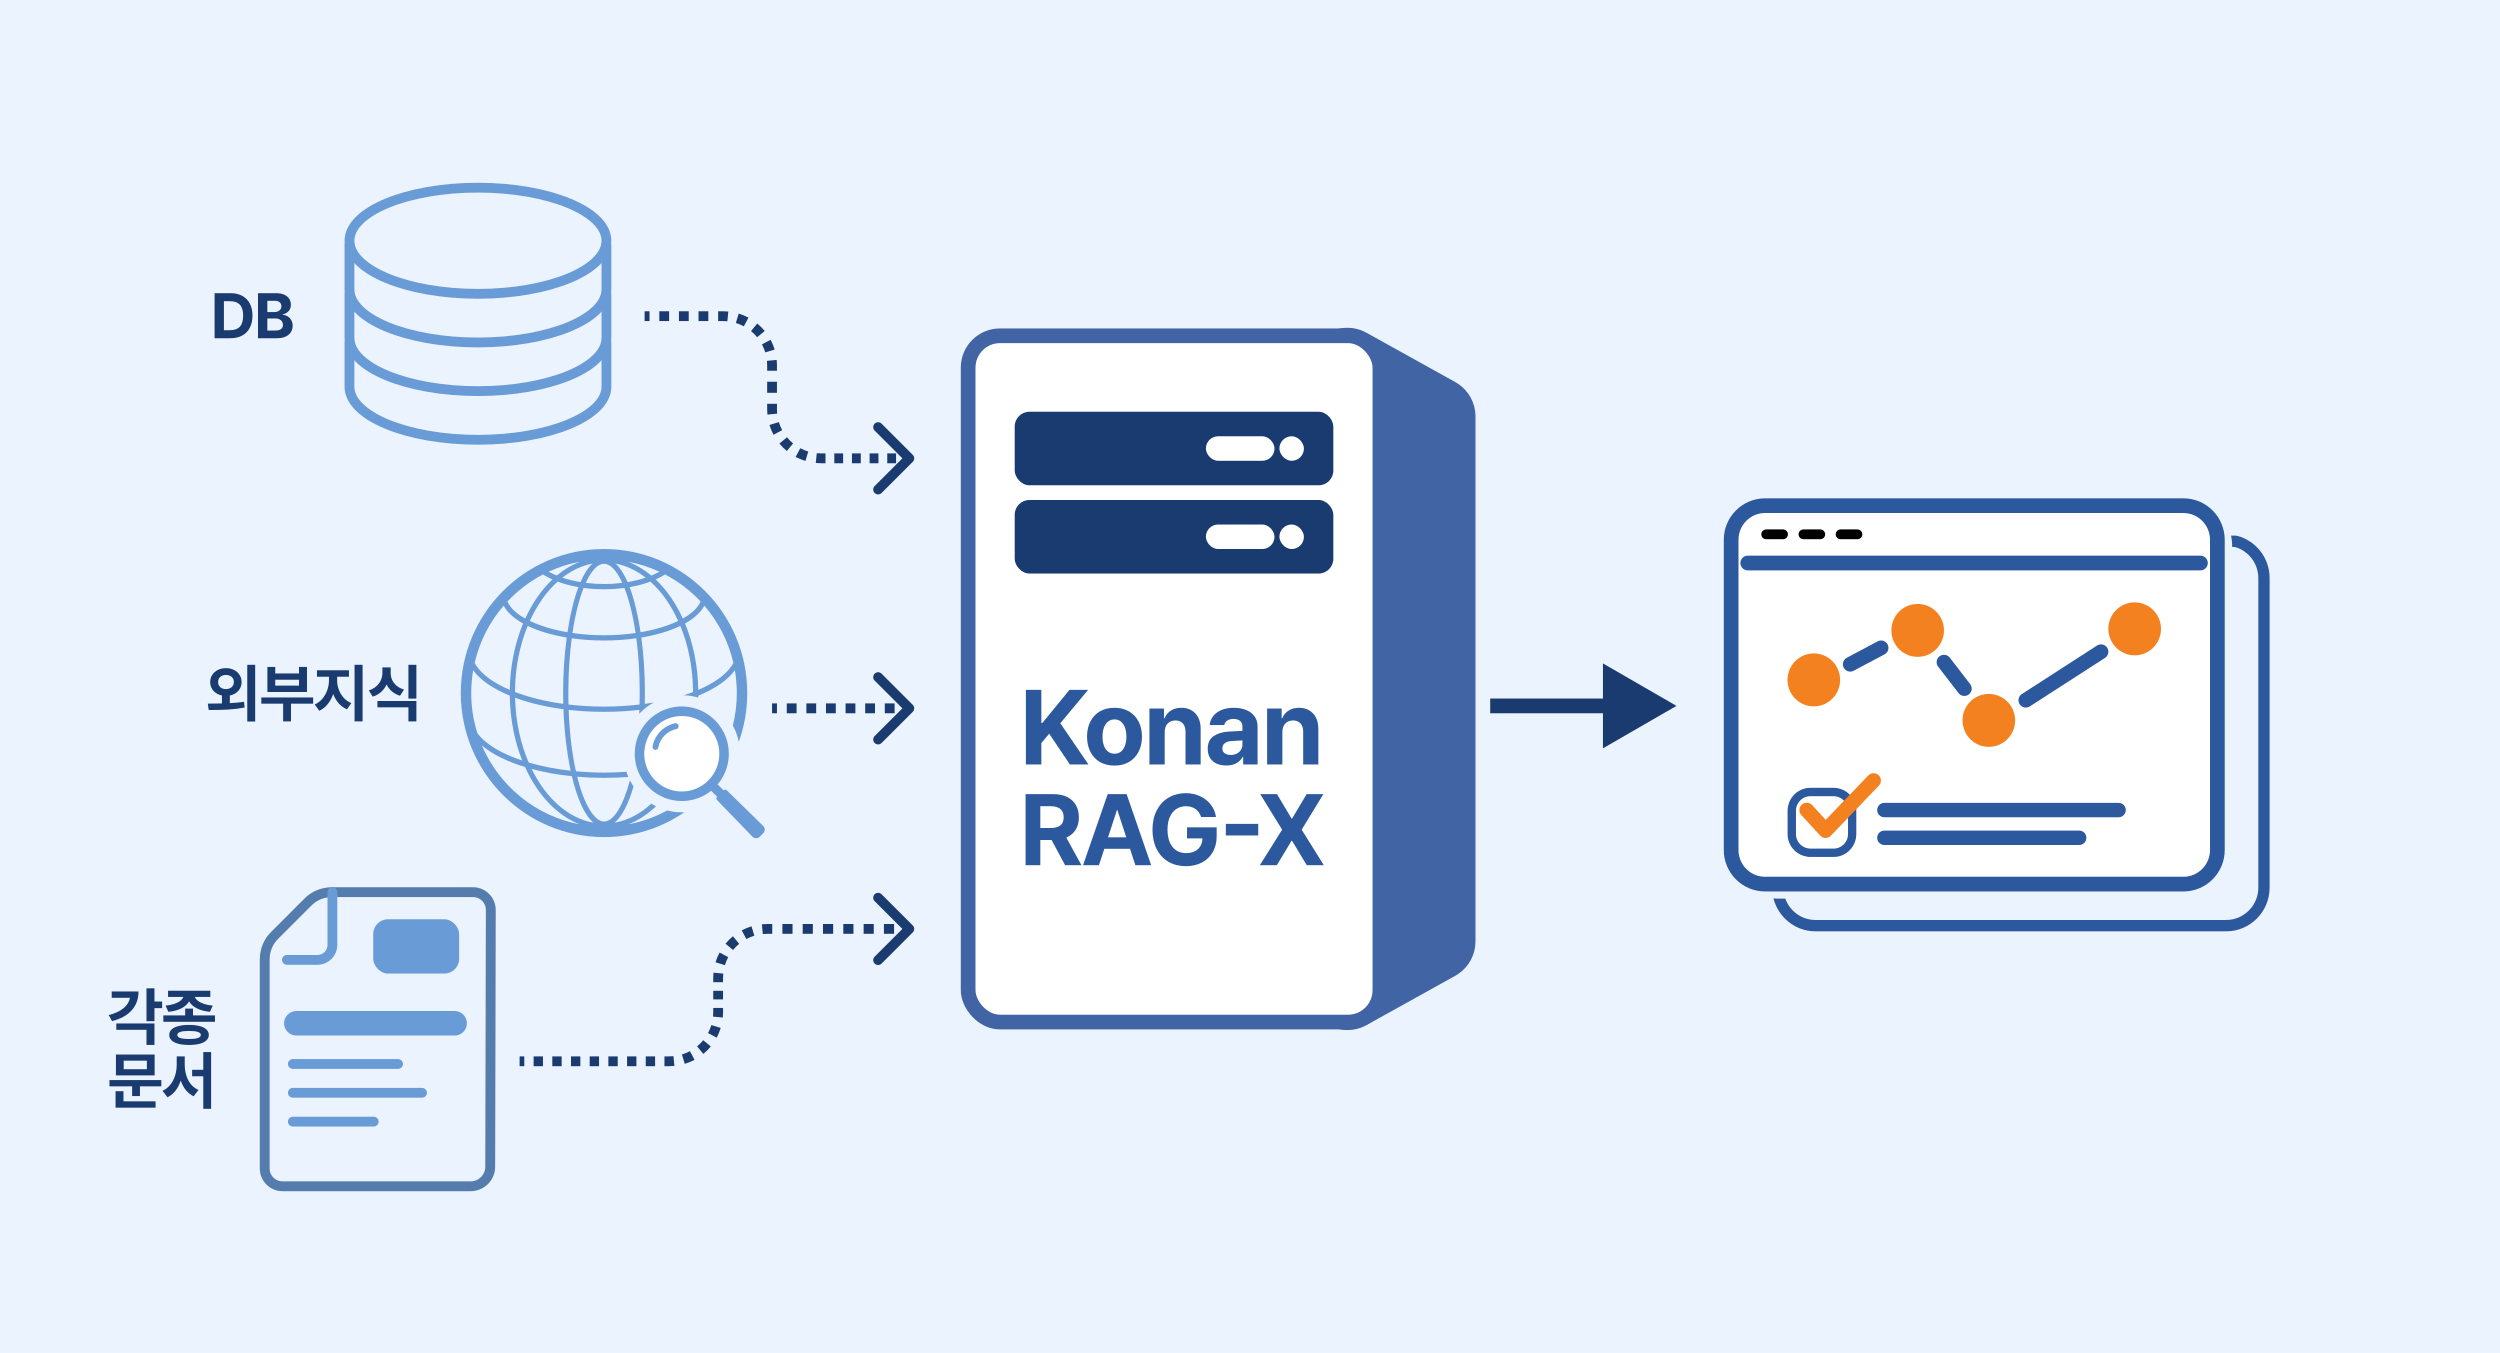 <svg width="510" height="276" viewBox="0 0 510 276" fill="none" xmlns="http://www.w3.org/2000/svg">
<rect width="510" height="276" fill="#EBF3FF"/>
<path d="M273.424 68.533C274.983 68.177 276.623 68.408 278.027 69.189L296.156 79.26L296.534 79.486C298.375 80.678 299.5 82.729 299.5 84.942V192.058C299.5 194.271 298.375 196.321 296.534 197.514L296.156 197.74L278.027 207.812C276.623 208.592 274.983 208.823 273.424 208.467L273.113 208.388L234.242 197.469C231.438 196.681 229.5 194.124 229.5 191.211V85.789C229.5 82.876 231.438 80.319 234.242 79.531L273.113 68.612L273.424 68.533Z" fill="#4064A4" stroke="#4064A4" stroke-width="3"/>
<rect x="197.5" y="68.5" width="84" height="140" rx="6.5" fill="white" stroke="#4064A4" stroke-width="3"/>
<path d="M209.221 162.006H214.907C215.988 162.006 216.919 162.199 217.699 162.586C218.48 162.973 219.074 163.524 219.481 164.238C219.888 164.945 220.092 165.776 220.092 166.73C220.092 167.718 219.872 168.566 219.431 169.273C218.991 169.98 218.357 170.511 217.529 170.865L220.612 176.5H217.289L214.516 171.355H212.224V176.5H209.221V162.006ZM214.346 168.913C216.121 168.913 217.002 168.185 216.989 166.73C216.995 165.996 216.779 165.439 216.338 165.059C215.898 164.672 215.234 164.475 214.346 164.468H212.224V168.913H214.346ZM220.943 176.5L225.968 162.006H229.832L234.837 176.5H231.613L230.522 173.157H225.277L224.186 176.5H220.943ZM229.762 170.814L227.95 165.269H227.85L226.038 170.814H229.762ZM245.017 166.67C244.81 165.983 244.44 165.446 243.906 165.059C243.372 164.672 242.715 164.475 241.934 164.468C241.187 164.475 240.529 164.665 239.962 165.039C239.395 165.413 238.954 165.956 238.641 166.67C238.327 167.384 238.17 168.239 238.17 169.233C238.17 170.241 238.324 171.105 238.631 171.825C238.938 172.546 239.375 173.093 239.942 173.467C240.509 173.841 241.18 174.031 241.954 174.038C242.635 174.038 243.222 173.914 243.716 173.667C244.216 173.42 244.6 173.073 244.867 172.626C245.14 172.172 245.284 171.642 245.297 171.035H242.154V168.772H248.2V170.574C248.2 171.822 247.933 172.91 247.399 173.837C246.872 174.758 246.131 175.466 245.177 175.959C244.229 176.453 243.148 176.7 241.934 176.7C240.586 176.7 239.395 176.4 238.36 175.799C237.333 175.192 236.532 174.331 235.958 173.217C235.391 172.096 235.107 170.781 235.107 169.273C235.107 167.745 235.401 166.417 235.988 165.289C236.575 164.161 237.383 163.3 238.41 162.707C239.438 162.106 240.593 161.806 241.874 161.806C242.948 161.806 243.933 162.013 244.827 162.426C245.721 162.84 246.448 163.417 247.009 164.158C247.576 164.892 247.926 165.729 248.06 166.67H245.017ZM256.679 170.434H250.072V168.072H256.679V170.434ZM263.476 166.991H263.576L266.559 162.006H269.962L265.538 169.253L270.062 176.5H266.579L263.576 171.515H263.476L260.473 176.5H257.009L261.554 169.253L257.089 162.006H260.513L263.476 166.991Z" fill="#2C599D"/>
<path d="M209.282 140.73H212.435V147.478H212.646L218.174 140.73H221.979L216.303 147.541L222.042 155.949H218.258L214.033 149.664L212.435 151.598V155.949H209.282V140.73ZM227.35 156.18C226.215 156.18 225.223 155.935 224.375 155.445C223.535 154.947 222.886 154.254 222.431 153.364C221.983 152.474 221.758 151.444 221.758 150.274C221.758 149.104 221.983 148.077 222.431 147.194C222.886 146.304 223.535 145.614 224.375 145.124C225.223 144.633 226.215 144.388 227.35 144.388C228.485 144.388 229.473 144.633 230.314 145.124C231.162 145.614 231.813 146.304 232.269 147.194C232.731 148.077 232.962 149.104 232.962 150.274C232.962 151.444 232.731 152.474 232.269 153.364C231.813 154.254 231.162 154.947 230.314 155.445C229.473 155.935 228.485 156.18 227.35 156.18ZM224.911 150.274C224.911 150.953 225.003 151.556 225.185 152.081C225.374 152.6 225.654 153.01 226.026 153.311C226.397 153.612 226.845 153.763 227.371 153.763C227.882 153.763 228.32 153.616 228.685 153.322C229.049 153.02 229.322 152.61 229.504 152.092C229.694 151.573 229.788 150.981 229.788 150.316C229.788 149.629 229.697 149.019 229.515 148.487C229.333 147.947 229.059 147.527 228.695 147.226C228.331 146.917 227.889 146.763 227.371 146.763C226.845 146.763 226.397 146.914 226.026 147.215C225.654 147.516 225.374 147.933 225.185 148.466C225.003 148.991 224.911 149.594 224.911 150.274ZM237.598 155.949H234.487V144.535H237.451V146.532H237.577C237.836 145.866 238.263 145.344 238.859 144.966C239.455 144.581 240.169 144.388 241.003 144.388C241.795 144.388 242.485 144.563 243.074 144.913C243.669 145.257 244.128 145.751 244.45 146.395C244.773 147.04 244.934 147.8 244.934 148.676V155.949H241.844V149.223C241.837 148.515 241.651 147.965 241.287 147.573C240.929 147.173 240.428 146.973 239.784 146.973C239.125 146.973 238.596 147.184 238.197 147.604C237.797 148.024 237.598 148.606 237.598 149.349V155.949ZM246.374 152.754C246.381 151.577 246.777 150.719 247.562 150.179C248.347 149.633 249.366 149.321 250.62 149.244C251.391 149.195 252.337 149.146 253.458 149.097V148.172C253.451 147.695 253.29 147.327 252.975 147.068C252.659 146.802 252.211 146.665 251.629 146.658C251.104 146.665 250.676 146.781 250.347 147.005C250.025 147.222 249.822 147.527 249.737 147.919H246.774C246.837 147.247 247.068 146.644 247.467 146.112C247.874 145.579 248.438 145.159 249.159 144.85C249.881 144.542 250.732 144.388 251.713 144.388C252.589 144.388 253.392 144.525 254.12 144.798C254.856 145.071 255.445 145.499 255.886 146.08C256.327 146.655 256.548 147.38 256.548 148.256V155.949H253.605V154.373H253.521C253.227 154.926 252.799 155.364 252.239 155.686C251.678 156.009 250.992 156.166 250.179 156.159C249.436 156.166 248.778 156.04 248.203 155.781C247.635 155.522 247.187 155.136 246.858 154.625C246.535 154.113 246.374 153.49 246.374 152.754ZM249.359 152.67C249.359 153.097 249.513 153.427 249.822 153.658C250.137 153.889 250.55 154.008 251.062 154.015C251.524 154.015 251.938 153.921 252.302 153.732C252.673 153.542 252.957 153.287 253.153 152.964C253.357 152.635 253.458 152.271 253.458 151.871V151.041C252.519 151.083 251.741 151.129 251.125 151.178C250.571 151.227 250.137 151.381 249.822 151.64C249.513 151.892 249.359 152.236 249.359 152.67ZM261.604 155.949H258.493V144.535H261.457V146.532H261.583C261.842 145.866 262.27 145.344 262.865 144.966C263.461 144.581 264.175 144.388 265.009 144.388C265.801 144.388 266.491 144.563 267.08 144.913C267.675 145.257 268.134 145.751 268.457 146.395C268.779 147.04 268.94 147.8 268.94 148.676V155.949H265.85V149.223C265.843 148.515 265.657 147.965 265.293 147.573C264.936 147.173 264.435 146.973 263.79 146.973C263.131 146.973 262.602 147.184 262.203 147.604C261.804 148.024 261.604 148.606 261.604 149.349V155.949Z" fill="#2C599D"/>
<rect x="207" y="84" width="65" height="15" rx="3" fill="#1A3B70"/>
<rect x="261" y="89" width="5" height="5" rx="2.5" fill="white"/>
<rect x="246" y="89" width="14" height="5" rx="2.5" fill="white"/>
<rect x="207" y="102" width="65" height="15" rx="3" fill="#1A3B70"/>
<rect x="261" y="107" width="5" height="5" rx="2.5" fill="white"/>
<rect x="246" y="107" width="14" height="5" rx="2.5" fill="white"/>
<path d="M456.367 109.306C456.275 109.283 456.175 109.268 456.075 109.268H455.131C455.277 109.909 455.361 110.573 455.361 111.245V111.585H455.922C458.732 112.388 460.689 114.968 460.697 117.919V181.086C460.697 184.716 457.757 187.667 454.156 187.674H370.348C367.523 187.674 365.112 185.851 364.198 183.318H362.709C362.394 183.318 362.087 183.303 361.78 183.264C362.755 187.118 366.218 189.984 370.348 189.992H454.156C459.031 189.992 462.992 185.99 463 181.086V117.919C463 113.863 460.267 110.318 456.367 109.306Z" fill="#2C599D"/>
<path d="M445.42 103.158H360.076C356.252 103.158 353.151 106.277 353.151 110.125V173.393C353.151 177.241 356.252 180.36 360.076 180.36H445.42C449.244 180.36 452.344 177.241 452.344 173.393V110.125C452.344 106.277 449.244 103.158 445.42 103.158Z" fill="white" stroke="#2C599D" stroke-width="3" stroke-miterlimit="10"/>
<path d="M390.262 133.915C391.152 134.077 392.027 133.999 392.833 133.745C394.115 133.327 395.213 132.439 395.881 131.242C396.165 130.724 396.38 130.161 396.488 129.55C397.01 126.615 395.06 123.811 392.143 123.286C389.218 122.761 386.431 124.723 385.917 127.658C385.84 128.106 385.817 128.546 385.855 128.979C385.947 130.361 386.569 131.628 387.544 132.555C388.273 133.243 389.202 133.737 390.269 133.922L390.262 133.915Z" fill="#F48120"/>
<path d="M404.778 152.276C405.669 152.438 406.544 152.361 407.35 152.106C408.632 151.689 409.73 150.801 410.398 149.603C410.682 149.086 410.897 148.522 411.004 147.912C411.526 144.977 409.576 142.173 406.659 141.648C403.734 141.122 400.948 143.084 400.433 146.019C400.356 146.467 400.333 146.908 400.372 147.34C400.464 148.723 401.086 149.99 402.061 150.916C402.79 151.604 403.719 152.098 404.786 152.284L404.778 152.276Z" fill="#F48120"/>
<path d="M373.695 134.765C372.966 134.069 372.029 133.575 370.962 133.382C368.045 132.857 365.258 134.819 364.736 137.754C364.214 140.689 366.156 143.493 369.081 144.018C371.998 144.543 374.785 142.581 375.307 139.646C375.384 139.206 375.399 138.766 375.369 138.333C375.277 136.95 374.662 135.684 373.687 134.757L373.695 134.765Z" fill="#F48120"/>
<path d="M436.407 122.97C433.49 122.445 430.703 124.407 430.181 127.342C430.058 128.029 430.081 128.709 430.212 129.35C430.481 130.686 431.248 131.876 432.346 132.671C432.976 133.127 433.713 133.459 434.534 133.606C437.451 134.131 440.238 132.169 440.76 129.234C441.282 126.291 439.332 123.495 436.415 122.97H436.407Z" fill="#F48120"/>
<path d="M377.449 135.507L383.744 132.162" stroke="#2C599D" stroke-width="3" stroke-miterlimit="10" stroke-linecap="round"/>
<path d="M400.725 140.473L396.572 135.082" stroke="#2C599D" stroke-width="3" stroke-miterlimit="10" stroke-linecap="round"/>
<path d="M428.608 132.949L413.27 142.844" stroke="#2C599D" stroke-width="3" stroke-miterlimit="10" stroke-linecap="round"/>
<path d="M374.056 161.213H369.319C369.181 161.213 369.035 161.213 368.897 161.236C368.874 161.236 368.859 161.236 368.836 161.244C368.72 161.259 368.598 161.275 368.482 161.298C368.475 161.298 368.459 161.298 368.452 161.306C367.676 161.468 366.962 161.854 366.387 162.433C365.819 163.005 365.435 163.723 365.266 164.496C365.266 164.511 365.258 164.527 365.25 164.542C365.227 164.642 365.22 164.743 365.204 164.843C365.204 164.882 365.189 164.92 365.189 164.959C365.189 165.044 365.181 165.129 365.174 165.206C365.174 165.26 365.166 165.322 365.166 165.376V170.142C365.166 171.254 365.596 172.305 366.379 173.092C367.039 173.757 367.891 174.166 368.805 174.282C368.836 174.282 368.866 174.29 368.889 174.297C368.966 174.297 369.035 174.305 369.112 174.313C369.173 174.313 369.242 174.321 369.304 174.321H374.04C376.328 174.321 378.186 172.451 378.186 170.15V166.504V165.384C378.186 163.082 376.328 161.213 374.04 161.213H374.056ZM377.495 170.15C377.495 172.057 375.952 173.61 374.056 173.61H371.684H369.312C369.196 173.61 369.074 173.61 368.958 173.587C368.958 173.587 368.943 173.587 368.935 173.587C367.454 173.425 366.248 172.305 365.941 170.86C365.941 170.86 365.941 170.852 365.941 170.845C365.926 170.76 365.911 170.675 365.903 170.582C365.903 170.551 365.895 170.528 365.888 170.497C365.888 170.435 365.888 170.366 365.88 170.304C365.88 170.25 365.88 170.204 365.88 170.15V165.384C365.88 165.268 365.88 165.144 365.895 165.029V165.013C365.911 164.897 365.926 164.789 365.949 164.681C366.202 163.453 367.108 162.456 368.291 162.078C368.291 162.078 368.291 162.078 368.298 162.078C368.383 162.055 368.475 162.032 368.559 162.008C368.582 162.008 368.605 161.993 368.628 161.993C368.697 161.978 368.766 161.97 368.828 161.962C368.874 161.962 368.92 161.947 368.974 161.939C369.004 161.939 369.035 161.939 369.074 161.939C369.158 161.939 369.235 161.931 369.319 161.931H374.056C375.952 161.931 377.495 163.484 377.495 165.392V170.157V170.15Z" fill="#2C599D" stroke="#2C599D" stroke-miterlimit="10"/>
<path d="M432.2 163.785H384.404C383.598 163.785 382.945 164.442 382.945 165.253C382.945 166.064 383.598 166.72 384.404 166.72H432.2C433.006 166.72 433.659 166.064 433.659 165.253C433.659 164.442 433.006 163.785 432.2 163.785Z" fill="#2C599D"/>
<path d="M424.162 169.439H384.404C383.598 169.439 382.945 170.096 382.945 170.907C382.945 171.718 383.598 172.375 384.404 172.375H424.162C424.969 172.375 425.621 171.718 425.621 170.907C425.621 170.096 424.969 169.439 424.162 169.439Z" fill="#2C599D"/>
<path d="M368.574 165.251L372.42 169.438L382.208 159.234" stroke="#F48120" stroke-width="3" stroke-linecap="round" stroke-linejoin="round"/>
<path d="M360.308 109.002H363.734" stroke="black" stroke-width="2" stroke-linecap="round" stroke-linejoin="round"/>
<path d="M367.91 109.002H371.336" stroke="black" stroke-width="2" stroke-linecap="round" stroke-linejoin="round"/>
<path d="M375.484 109.002H378.911" stroke="black" stroke-width="2" stroke-linecap="round" stroke-linejoin="round"/>
<path d="M356.537 114.855H448.89" stroke="#2C599D" stroke-width="3" stroke-miterlimit="10" stroke-linecap="round"/>
<g clip-path="url(#clip0_149_2762)">
<path d="M71.289 50.014V59.037C71.289 65.017 83.02 69.864 97.499 69.864C111.979 69.864 123.71 65.017 123.71 59.037V50.014" stroke="#699BD7" stroke-width="2" stroke-linecap="round" stroke-linejoin="round"/>
<path d="M71.289 59.938V68.961C71.289 74.94 83.02 79.788 97.499 79.788C111.979 79.788 123.71 74.94 123.71 68.961V59.938" stroke="#699BD7" stroke-width="2" stroke-linecap="round" stroke-linejoin="round"/>
<path d="M71.289 69.865V78.889C71.289 84.868 83.02 89.716 97.499 89.716C111.979 89.716 123.71 84.868 123.71 78.889V69.865" stroke="#699BD7" stroke-width="2" stroke-linecap="round" stroke-linejoin="round"/>
<path d="M97.499 59.94C111.975 59.94 123.71 55.092 123.71 49.112C123.71 43.133 111.975 38.285 97.499 38.285C83.024 38.285 71.289 43.133 71.289 49.112C71.289 55.092 83.024 59.94 97.499 59.94Z" stroke="#699BD7" stroke-width="2" stroke-linecap="round" stroke-linejoin="round"/>
</g>
<path d="M43.774 69V59.809H47.05C47.968 59.809 48.762 59.993 49.43 60.361C50.103 60.725 50.617 61.252 50.973 61.941C51.328 62.627 51.506 63.444 51.506 64.392C51.506 65.344 51.326 66.167 50.966 66.861C50.611 67.551 50.095 68.08 49.417 68.448C48.745 68.816 47.943 69 47.012 69H43.774ZM46.935 67.362C47.824 67.362 48.491 67.121 48.935 66.639C49.379 66.156 49.602 65.407 49.602 64.392C49.602 63.384 49.379 62.642 48.935 62.164C48.495 61.685 47.833 61.446 46.948 61.446H45.679V67.362H46.935ZM52.63 59.809H56.286C56.946 59.809 57.505 59.908 57.962 60.107C58.419 60.306 58.761 60.583 58.99 60.938C59.223 61.294 59.337 61.704 59.333 62.17C59.337 62.69 59.187 63.122 58.882 63.465C58.577 63.803 58.178 64.028 57.682 64.138V64.227C58.034 64.243 58.364 64.345 58.673 64.531C58.981 64.717 59.229 64.978 59.415 65.312C59.606 65.642 59.701 66.025 59.701 66.461C59.697 66.956 59.572 67.394 59.326 67.775C59.085 68.156 58.725 68.456 58.247 68.676C57.773 68.892 57.2 69 56.527 69H52.63V59.809ZM56.146 67.426C56.679 67.43 57.075 67.331 57.333 67.127C57.596 66.924 57.725 66.643 57.721 66.283C57.721 66.025 57.659 65.796 57.536 65.598C57.414 65.399 57.236 65.244 57.003 65.134C56.775 65.02 56.506 64.963 56.197 64.963H54.534V67.426H56.146ZM56.007 63.655C56.273 63.66 56.512 63.613 56.724 63.516C56.94 63.418 57.107 63.281 57.225 63.103C57.344 62.925 57.403 62.716 57.403 62.475C57.407 62.136 57.289 61.865 57.048 61.662C56.806 61.459 56.472 61.357 56.045 61.357H54.534V63.655H56.007Z" fill="#1A3B70"/>
<path d="M46.088 136.301C46.693 136.301 47.239 136.424 47.726 136.669C48.212 136.91 48.593 137.247 48.868 137.678C49.148 138.106 49.287 138.59 49.287 139.132C49.287 139.593 49.185 140.016 48.982 140.401C48.779 140.782 48.496 141.102 48.132 141.36C47.772 141.614 47.357 141.789 46.888 141.887V143.442C47.996 143.378 48.961 143.287 49.782 143.169L49.909 144.337C48.775 144.553 47.622 144.692 46.45 144.756C45.278 144.815 43.989 144.845 42.584 144.845L42.394 143.537C43.447 143.537 44.408 143.527 45.275 143.505V141.88C44.806 141.783 44.389 141.607 44.025 141.354C43.661 141.095 43.377 140.776 43.174 140.395C42.975 140.01 42.876 139.589 42.876 139.132C42.876 138.59 43.016 138.106 43.295 137.678C43.574 137.247 43.959 136.91 44.45 136.669C44.941 136.424 45.487 136.301 46.088 136.301ZM44.488 139.132C44.488 139.424 44.556 139.68 44.691 139.9C44.831 140.12 45.022 140.289 45.263 140.408C45.508 140.526 45.783 140.583 46.088 140.579C46.393 140.579 46.668 140.522 46.913 140.408C47.163 140.289 47.357 140.12 47.497 139.9C47.641 139.68 47.713 139.424 47.713 139.132C47.713 138.831 47.641 138.573 47.497 138.357C47.357 138.142 47.165 137.977 46.919 137.862C46.674 137.748 46.397 137.689 46.088 137.685C45.779 137.689 45.504 137.748 45.263 137.862C45.022 137.977 44.831 138.142 44.691 138.357C44.556 138.573 44.488 138.831 44.488 139.132ZM50.442 135.615H52.055V147.193H50.442V135.615ZM63.881 143.55H59.361V147.168H57.761V143.55H53.305V142.28H63.881V143.55ZM54.55 136.06H56.149V137.393H60.999V136.06H62.624V141.163H54.55V136.06ZM60.999 139.868V138.662H56.149V139.868H60.999ZM68.775 138.764C68.771 139.403 68.879 140.031 69.099 140.649C69.319 141.263 69.647 141.817 70.082 142.312C70.518 142.803 71.047 143.177 71.669 143.436L70.793 144.705C70.133 144.426 69.566 144.017 69.092 143.48C68.618 142.938 68.246 142.306 67.975 141.582C67.704 142.365 67.328 143.055 66.845 143.651C66.367 144.244 65.796 144.692 65.131 144.997L64.205 143.715C64.822 143.44 65.349 143.04 65.785 142.515C66.225 141.99 66.555 141.402 66.775 140.75C67 140.095 67.112 139.432 67.112 138.764V138.053H64.662V136.732H71.187V138.053H68.775V138.764ZM72.33 135.615H73.967V147.168H72.33V135.615ZM79.7 137.253C79.695 137.748 79.79 138.222 79.985 138.675C80.18 139.123 80.48 139.523 80.886 139.875C81.293 140.222 81.803 140.486 82.416 140.668L81.604 141.938C80.961 141.734 80.408 141.436 79.947 141.042C79.486 140.649 79.124 140.181 78.862 139.64C78.595 140.224 78.225 140.729 77.751 141.157C77.277 141.584 76.708 141.904 76.043 142.115L75.231 140.846C75.849 140.647 76.365 140.361 76.78 139.989C77.198 139.616 77.507 139.195 77.706 138.726C77.909 138.252 78.011 137.761 78.011 137.253V136.148H79.7V137.253ZM76.995 143.004H84.943V147.168H83.318V144.299H76.995V143.004ZM83.318 135.615H84.943V142.509H83.318V135.615Z" fill="#1A3B70"/>
<path d="M31.509 204.319H33.07V205.665H31.509V208.331H29.884V201.615H31.509V204.319ZM22.178 207.074C23.468 206.748 24.48 206.279 25.212 205.665C25.948 205.047 26.38 204.34 26.507 203.545H22.787V202.263H28.259C28.255 203.795 27.787 205.077 26.856 206.109C25.929 207.138 24.594 207.87 22.851 208.306L22.178 207.074ZM23.727 208.788H31.509V213.168H29.884V210.083H23.727V208.788ZM39.374 207.138H43.855V208.445H33.318V207.138H37.774V205.754H39.374V207.138ZM33.775 205.145C34.465 205.081 35.064 204.963 35.572 204.789C36.084 204.611 36.49 204.402 36.79 204.161C37.095 203.915 37.298 203.655 37.4 203.38H34.283V202.11H42.903V203.38H39.761C39.858 203.655 40.059 203.915 40.364 204.161C40.669 204.402 41.077 204.611 41.589 204.789C42.101 204.963 42.704 205.081 43.398 205.145L42.827 206.414C41.761 206.308 40.863 206.069 40.136 205.697C39.408 205.32 38.887 204.846 38.574 204.275C38.261 204.846 37.742 205.32 37.019 205.697C36.299 206.069 35.409 206.308 34.346 206.414L33.775 205.145ZM34.524 211.124C34.524 210.688 34.685 210.318 35.007 210.013C35.328 209.708 35.792 209.478 36.397 209.321C37.006 209.16 37.732 209.08 38.574 209.08C39.412 209.08 40.131 209.16 40.732 209.321C41.333 209.478 41.792 209.708 42.11 210.013C42.431 210.318 42.594 210.688 42.598 211.124C42.594 211.56 42.431 211.93 42.11 212.235C41.792 212.544 41.333 212.777 40.732 212.933C40.131 213.09 39.412 213.168 38.574 213.168C37.732 213.168 37.006 213.09 36.397 212.933C35.792 212.777 35.328 212.544 35.007 212.235C34.685 211.93 34.524 211.56 34.524 211.124ZM36.175 211.124C36.17 211.408 36.367 211.619 36.765 211.759C37.163 211.894 37.766 211.962 38.574 211.962C40.169 211.962 40.969 211.683 40.973 211.124C40.969 210.582 40.169 210.312 38.574 210.312C37.761 210.312 37.156 210.379 36.759 210.515C36.365 210.646 36.17 210.849 36.175 211.124ZM32.905 221.61H28.551V223.604H26.951V221.61H22.33V220.328H32.905V221.61ZM23.574 222.601H25.186V224.67H31.737V225.965H23.574V222.601ZM23.65 215.123H31.547V219.376H23.65V215.123ZM29.96 218.119V216.38H25.237V218.119H29.96ZM37.685 217.23C37.69 217.975 37.793 218.686 37.996 219.363C38.2 220.04 38.511 220.641 38.929 221.166C39.353 221.687 39.873 222.08 40.491 222.347L39.501 223.642C38.874 223.337 38.341 222.912 37.901 222.366C37.465 221.816 37.123 221.172 36.873 220.436C36.615 221.223 36.259 221.911 35.806 222.499C35.354 223.083 34.808 223.532 34.169 223.845L33.153 222.524C33.788 222.237 34.321 221.818 34.753 221.268C35.189 220.717 35.512 220.095 35.724 219.401C35.935 218.703 36.043 217.979 36.048 217.23V215.504H37.685V217.23ZM39.196 218.246H41.468V214.615H43.068V226.193H41.468V219.554H39.196V218.246Z" fill="#1A3B70"/>
<g clip-path="url(#clip1_149_2762)">
<path d="M155.684 168.487L155.333 168.146L148.95 161.902L148.316 161.276L148.26 161.227C148.082 161.054 147.793 161.054 147.62 161.233C147.609 161.245 146.389 160.021 146.389 160.021C147.264 158.994 147.923 157.774 148.304 156.437C148.551 155.589 148.68 154.69 148.68 153.763C148.68 153.088 148.613 152.432 148.477 151.794C148.458 151.677 148.429 151.553 148.397 151.436C148.33 151.163 148.256 150.898 148.163 150.637C147.221 147.863 145.06 145.667 142.321 144.682C141.981 144.558 141.631 144.452 141.268 144.373C140.566 144.205 139.839 144.119 139.089 144.119C135.881 144.119 133.038 145.704 131.295 148.136C130.766 148.879 130.335 149.701 130.027 150.58C129.682 151.576 129.492 152.648 129.492 153.761C129.492 153.977 129.498 154.194 129.517 154.41C129.574 155.338 129.764 156.23 130.066 157.064C130.091 157.121 130.109 157.175 130.128 157.226C130.269 157.585 130.423 157.932 130.603 158.267C131.489 159.945 132.85 161.331 134.505 162.241C134.825 162.414 135.15 162.568 135.49 162.711C136.598 163.163 137.816 163.41 139.091 163.41H139.134C140.888 163.404 142.526 162.927 143.929 162.093C144.329 161.863 144.705 161.598 145.061 161.313L146.306 162.557C146.108 162.748 146.108 163.034 146.281 163.213L146.312 163.245L146.951 163.913L153.162 170.331L153.501 170.684C153.901 171.099 154.573 171.105 154.978 170.696L155.699 169.971C156.107 169.555 156.107 168.887 155.688 168.485L155.684 168.487Z" fill="#699BD7"/>
<path d="M139.083 161.465C143.313 161.465 146.742 158.018 146.742 153.765C146.742 149.512 143.313 146.064 139.083 146.064C134.854 146.064 131.425 149.512 131.425 153.765C131.425 158.018 134.854 161.465 139.083 161.465Z" fill="white"/>
<path d="M123.223 112C107.106 112 94 125.177 94 141.383C94 157.589 107.106 170.766 123.223 170.766C129.293 170.766 134.933 168.897 139.611 165.691C139.438 165.703 139.266 165.71 139.087 165.71C138.06 165.71 137.068 165.58 136.12 165.332C133.67 166.669 131.004 167.634 128.184 168.16C130.221 167.375 132.125 166.118 133.834 164.477C133.501 164.315 133.175 164.136 132.867 163.939C130.646 165.993 128.097 167.361 125.363 167.833C126.928 166.558 128.232 163.902 129.236 160.442C128.971 160.041 128.725 159.62 128.504 159.185C127.094 164.508 125.123 167.597 123.222 167.597C121.32 167.597 119.17 164.223 117.742 158.454C119.515 158.602 121.349 158.684 123.222 158.684C124.921 158.684 126.577 158.622 128.184 158.493C128.031 158.152 127.901 157.805 127.79 157.447C126.307 157.552 124.78 157.608 123.222 157.608C121.27 157.608 119.349 157.515 117.49 157.341C116.72 153.868 116.179 149.629 116.007 144.813C118.31 145.08 120.729 145.215 123.222 145.215C125.714 145.215 128.128 145.078 130.43 144.813C130.425 145.086 130.411 145.357 130.399 145.63C130.694 145.302 131.022 144.987 131.367 144.694C131.407 144.653 131.466 144.607 131.502 144.577C132.074 144.094 132.691 143.673 133.35 143.309C132.758 143.414 132.15 143.507 131.533 143.587C131.553 142.825 131.564 142.065 131.564 141.303C131.564 137.485 131.312 133.622 130.832 130.057C133.912 129.545 136.626 128.728 138.791 127.684C140.417 131.634 141.359 136.246 141.377 141.173C140.768 141.408 140.132 141.631 139.475 141.835C140.121 141.847 140.756 141.921 141.371 142.046C141.532 142.077 141.691 142.108 141.852 142.151C142.061 142.194 142.251 142.25 142.443 142.313C142.449 142.182 142.449 142.054 142.449 141.917C145.835 140.531 148.427 138.76 149.915 136.743C150.173 138.253 150.309 139.8 150.309 141.385C150.309 143.669 150.026 145.891 149.497 148.014C149.582 148.168 149.663 148.318 149.737 148.477C149.935 148.879 150.113 149.294 150.26 149.721C150.45 150.241 150.6 150.779 150.716 151.331C151.83 148.224 152.439 144.876 152.439 141.383C152.441 125.177 139.334 112 123.223 112ZM142.912 122.692C142.392 123.973 141.121 125.162 139.297 126.181C137.851 123.012 135.961 120.295 133.757 118.213C134.445 117.902 135.09 117.562 135.678 117.192C138.391 118.615 140.832 120.476 142.912 122.69V122.692ZM134.52 116.631C134.011 116.913 133.456 117.175 132.869 117.414C131.405 116.19 129.824 115.237 128.161 114.6C130.39 115.009 132.52 115.701 134.52 116.631ZM127.385 119.942C128.308 122.289 129.103 125.401 129.657 129.134C127.628 129.428 125.462 129.592 123.222 129.592C120.981 129.592 118.816 129.428 116.784 129.134C117.338 125.401 118.131 122.289 119.056 119.942C120.393 120.118 121.791 120.211 123.222 120.211C124.652 120.211 126.048 120.116 127.383 119.936C127.383 119.936 127.383 119.94 127.385 119.942ZM114.906 143.585C111.231 143.079 107.881 142.248 105.062 141.171C105.082 136.244 106.022 131.632 107.648 127.684C109.815 128.726 112.531 129.543 115.613 130.055C115.127 133.62 114.875 137.481 114.875 141.301C114.875 142.063 114.886 142.823 114.906 143.585ZM108.09 126.67C109.556 123.425 111.494 120.683 113.76 118.654C115.055 119.131 116.482 119.509 118.001 119.773C117.04 122.293 116.29 125.47 115.766 128.972C112.797 128.465 110.164 127.666 108.088 126.67H108.09ZM118.414 118.742C117.104 118.531 115.865 118.225 114.727 117.843C116.598 116.383 118.666 115.387 120.859 114.972C119.948 115.802 119.135 117.095 118.414 118.742ZM123.222 119.139C121.952 119.139 120.704 119.057 119.498 118.905C120.643 116.389 121.95 115.009 123.223 115.009C124.497 115.009 125.803 116.389 126.947 118.903C125.741 119.059 124.491 119.141 123.22 119.141L123.222 119.139ZM128.031 118.742C127.31 117.095 126.492 115.801 125.586 114.972C127.777 115.387 129.845 116.383 131.716 117.843C130.578 118.225 129.341 118.531 128.033 118.749C128.033 118.747 128.033 118.745 128.031 118.744V118.742ZM113.578 117.414C112.989 117.175 112.432 116.913 111.921 116.629C113.921 115.701 116.051 115.007 118.281 114.598C116.613 115.235 115.038 116.188 113.578 117.414ZM110.763 117.194C111.351 117.564 111.996 117.904 112.688 118.211C110.48 120.301 108.596 123.018 107.15 126.185C105.322 125.164 104.047 123.973 103.529 122.69C105.609 120.476 108.057 118.615 110.763 117.192V117.194ZM102.748 123.556C103.461 124.91 104.828 126.146 106.708 127.192C105.051 131.176 104.072 135.799 103.998 140.746C100.501 139.255 97.958 137.36 96.826 135.224C97.842 130.829 99.904 126.849 102.748 123.556ZM96.524 136.746C98.014 138.764 100.612 140.527 103.998 141.915C104.06 146.731 104.977 151.237 106.534 155.149C102.293 153.738 99.022 151.8 97.367 149.534C96.561 146.959 96.13 144.223 96.13 141.381C96.13 139.802 96.266 138.249 96.524 136.744V136.746ZM98.297 152.06C100.403 153.855 103.444 155.359 107.108 156.48C109.662 162.138 113.615 166.371 118.255 168.16C109.255 166.476 101.812 160.312 98.297 152.062V152.06ZM121.082 167.831C115.887 166.932 111.355 162.804 108.455 156.862C110.967 157.542 113.731 158.045 116.668 158.347C117.714 162.822 119.211 166.307 121.082 167.829V167.831ZM116.414 157.228C113.336 156.887 110.442 156.318 107.858 155.558C106.189 151.709 105.187 147.189 105.076 142.336C107.933 143.394 111.281 144.199 114.945 144.675C115.111 149.113 115.615 153.471 116.416 157.228H116.414ZM129.81 130.217C130.246 133.503 130.5 137.23 130.5 141.303C130.5 142.126 130.489 142.931 130.469 143.724C128.155 143.997 125.722 144.145 123.223 144.145C120.725 144.145 118.286 143.997 115.972 143.724C115.952 142.931 115.941 142.128 115.941 141.303C115.941 137.23 116.193 133.503 116.637 130.217C118.701 130.506 120.911 130.664 123.222 130.664C125.532 130.664 127.746 130.506 129.81 130.213C129.81 130.213 129.81 130.213 129.81 130.215V130.217ZM130.679 128.972C130.149 125.468 129.397 122.293 128.444 119.775C129.963 119.509 131.39 119.131 132.681 118.65C134.951 120.685 136.891 123.427 138.349 126.67C136.275 127.668 133.646 128.465 130.679 128.972ZM142.449 140.74C142.369 135.793 141.39 131.176 139.741 127.196C141.615 126.146 142.982 124.91 143.689 123.552C146.531 126.855 148.599 130.841 149.615 135.23C148.483 137.366 145.94 139.253 142.449 140.74Z" fill="#699BD7"/>
<path d="M133.708 152.976C133.672 152.976 133.633 152.972 133.596 152.964C133.27 152.902 133.057 152.586 133.119 152.259C133.567 149.893 135.373 148.045 137.721 147.552C138.047 147.484 138.363 147.694 138.43 148.02C138.498 148.345 138.289 148.665 137.965 148.733C136.095 149.125 134.654 150.598 134.298 152.485C134.243 152.773 133.991 152.976 133.708 152.976Z" fill="#699BD7"/>
</g>
<path d="M57.616 242H96.009C98.215 242 100.004 240.214 100.009 238.008C100.05 219.606 100.076 204.528 100.12 185.616C100.12 183.628 98.485 182 96.504 182H67.815C65.834 182 64.062 182.706 62.715 184.125L56.125 190.715C54.706 192.062 54 193.834 54 195.815V238.384C54 240.372 55.635 242 57.616 242Z" stroke="#699BD7" stroke-width="2" stroke-linecap="round" stroke-linejoin="round"/>
<path d="M57.616 242H96.009C98.215 242 100.004 240.214 100.009 238.008C100.05 219.606 100.076 204.528 100.12 185.616C100.12 183.628 98.485 182 96.504 182H67.815C65.834 182 64.062 182.706 62.715 184.125L56.125 190.715C54.706 192.062 54 193.834 54 195.815V238.384C54 240.372 55.635 242 57.616 242Z" stroke="black" stroke-opacity="0.2" stroke-width="2" stroke-linecap="round" stroke-linejoin="round"/>
<path d="M58.531 195.815H64.762C66.462 195.815 67.809 194.468 67.809 192.768V182" stroke="#699BD7" stroke-width="2" stroke-linecap="round" stroke-linejoin="round"/>
<path d="M59.74 217.051H81.205" stroke="#699BD7" stroke-width="2" stroke-linecap="round" stroke-linejoin="round"/>
<path d="M60.457 208.75L92.741 208.75" stroke="#699BD7" stroke-width="5" stroke-linecap="round" stroke-linejoin="round"/>
<path d="M59.74 222.928H86.089" stroke="#699BD7" stroke-width="2" stroke-linecap="round" stroke-linejoin="round"/>
<path d="M59.74 228.811H76.236" stroke="#699BD7" stroke-width="2" stroke-linecap="round" stroke-linejoin="round"/>
<rect x="76.138" y="187.535" width="17.526" height="11.069" rx="3" fill="#699BD7"/>
<path d="M186.207 94.207C186.598 93.817 186.598 93.183 186.207 92.793L179.843 86.429C179.453 86.038 178.819 86.038 178.429 86.429C178.038 86.82 178.038 87.453 178.429 87.843L184.086 93.5L178.429 99.157C178.038 99.547 178.038 100.181 178.429 100.571C178.819 100.962 179.453 100.962 179.843 100.571L186.207 94.207ZM131.5 64.5V65.5H132.5V64.5V63.5H131.5V64.5ZM134.5 64.5V65.5H136.5V64.5V63.5H134.5V64.5ZM138.5 64.5V65.5H140.5V64.5V63.5H138.5V64.5ZM142.5 64.5V65.5H144.5V64.5V63.5H142.5V64.5ZM146.5 64.5V65.5H147.5V64.5V63.5H146.5V64.5ZM147.5 64.5V65.5C147.798 65.5 148.093 65.514 148.384 65.543L148.481 64.547L148.577 63.552C148.223 63.518 147.863 63.5 147.5 63.5V64.5ZM150.404 64.928L150.114 65.885C150.683 66.058 151.227 66.285 151.743 66.561L152.215 65.679L152.687 64.797C152.057 64.46 151.39 64.182 150.694 63.971L150.404 64.928ZM153.844 66.77L153.209 67.542C153.665 67.917 154.083 68.335 154.458 68.791L155.23 68.156L156.003 67.521C155.546 66.965 155.035 66.454 154.479 65.997L153.844 66.77ZM156.321 69.785L155.439 70.257C155.715 70.772 155.943 71.317 156.115 71.886L157.072 71.596L158.029 71.306C157.818 70.61 157.54 69.943 157.203 69.313L156.321 69.785ZM157.453 73.519L156.457 73.616C156.486 73.907 156.5 74.201 156.5 74.5H157.5H158.5C158.5 74.137 158.482 73.777 158.448 73.423L157.453 73.519ZM157.5 74.5H156.5V75.625H157.5H158.5V74.5H157.5ZM157.5 77.875H156.5V80.125H157.5H158.5V77.875H157.5ZM157.5 82.375H156.5V83.5H157.5H158.5V82.375H157.5ZM157.5 83.5H156.5C156.5 83.863 156.518 84.223 156.552 84.577L157.547 84.481L158.543 84.384C158.514 84.093 158.5 83.799 158.5 83.5H157.5ZM157.928 86.404L156.971 86.694C157.182 87.39 157.46 88.057 157.797 88.687L158.679 88.215L159.561 87.743C159.285 87.228 159.057 86.683 158.885 86.114L157.928 86.404ZM159.77 89.844L158.997 90.479C159.454 91.035 159.965 91.546 160.521 92.003L161.156 91.23L161.791 90.458C161.335 90.083 160.917 89.665 160.542 89.209L159.77 89.844ZM162.785 92.321L162.313 93.203C162.943 93.54 163.61 93.818 164.306 94.029L164.596 93.072L164.886 92.115C164.317 91.942 163.773 91.715 163.257 91.439L162.785 92.321ZM166.519 93.453L166.423 94.448C166.777 94.482 167.137 94.5 167.5 94.5V93.5V92.5C167.202 92.5 166.907 92.486 166.616 92.457L166.519 93.453ZM167.5 93.5V94.5H168.4V93.5V92.5H167.5V93.5ZM170.2 93.5V94.5H172V93.5V92.5H170.2V93.5ZM173.8 93.5V94.5H175.6V93.5V92.5H173.8V93.5ZM177.4 93.5V94.5H179.2V93.5V92.5H177.4V93.5ZM181 93.5V94.5H182.8V93.5V92.5H181V93.5ZM184.6 93.5V94.5H185.5V93.5V92.5H184.6V93.5Z" fill="#1A3B70"/>
<path d="M186.207 145.207C186.598 144.817 186.598 144.183 186.207 143.793L179.843 137.429C179.453 137.038 178.819 137.038 178.429 137.429C178.038 137.819 178.038 138.453 178.429 138.843L184.086 144.5L178.429 150.157C178.038 150.547 178.038 151.181 178.429 151.571C178.819 151.962 179.453 151.962 179.843 151.571L186.207 145.207ZM157.5 144.5V145.5H158.5V144.5V143.5H157.5V144.5ZM160.5 144.5V145.5H162.5V144.5V143.5H160.5V144.5ZM164.5 144.5V145.5H166.5V144.5V143.5H164.5V144.5ZM168.5 144.5V145.5H170.5V144.5V143.5H168.5V144.5ZM172.5 144.5V145.5H174.5V144.5V143.5H172.5V144.5ZM176.5 144.5V145.5H178.5V144.5V143.5H176.5V144.5ZM180.5 144.5V145.5H182.5V144.5V143.5H180.5V144.5ZM184.5 144.5V145.5H185.5V144.5V143.5H184.5V144.5Z" fill="#1A3B70"/>
<path d="M186.207 190.207C186.598 189.817 186.598 189.183 186.207 188.793L179.843 182.429C179.453 182.038 178.819 182.038 178.429 182.429C178.038 182.819 178.038 183.453 178.429 183.843L184.086 189.5L178.429 195.157C178.038 195.547 178.038 196.181 178.429 196.571C178.819 196.962 179.453 196.962 179.843 196.571L186.207 190.207ZM106 216.5V217.5H106.953V216.5V215.5H106V216.5ZM108.859 216.5V217.5H110.766V216.5V215.5H108.859V216.5ZM112.672 216.5V217.5H114.578V216.5V215.5H112.672V216.5ZM116.484 216.5V217.5H118.391V216.5V215.5H116.484V216.5ZM120.297 216.5V217.5H122.203V216.5V215.5H120.297V216.5ZM124.109 216.5V217.5H126.016V216.5V215.5H124.109V216.5ZM127.922 216.5V217.5H129.828V216.5V215.5H127.922V216.5ZM131.734 216.5V217.5H133.641V216.5V215.5H131.734V216.5ZM135.547 216.5V217.5H136.5V216.5V215.5H135.547V216.5ZM136.5 216.5V217.5C136.863 217.5 137.223 217.482 137.577 217.448L137.481 216.453L137.384 215.457C137.093 215.486 136.798 215.5 136.5 215.5V216.5ZM139.404 216.072L139.694 217.029C140.39 216.818 141.057 216.54 141.687 216.203L141.215 215.321L140.743 214.439C140.227 214.715 139.683 214.943 139.114 215.115L139.404 216.072ZM142.844 214.23L143.479 215.003C144.035 214.546 144.546 214.035 145.003 213.479L144.23 212.844L143.458 212.209C143.083 212.665 142.665 213.083 142.209 213.458L142.844 214.23ZM145.321 211.215L146.203 211.687C146.54 211.057 146.818 210.39 147.029 209.694L146.072 209.404L145.115 209.114C144.943 209.683 144.715 210.227 144.439 210.743L145.321 211.215ZM146.453 207.481L147.448 207.577C147.482 207.223 147.5 206.863 147.5 206.5H146.5H145.5C145.5 206.798 145.486 207.093 145.457 207.384L146.453 207.481ZM146.5 206.5H147.5V205.625H146.5H145.5V206.5H146.5ZM146.5 203.875H147.5V202.125H146.5H145.5V203.875H146.5ZM146.5 200.375H147.5V199.5H146.5H145.5V200.375H146.5ZM146.5 199.5H147.5C147.5 199.202 147.514 198.907 147.543 198.616L146.547 198.519L145.552 198.423C145.518 198.777 145.5 199.137 145.5 199.5H146.5ZM146.928 196.596L147.885 196.886C148.057 196.317 148.285 195.773 148.561 195.257L147.679 194.785L146.797 194.313C146.46 194.943 146.182 195.61 145.971 196.306L146.928 196.596ZM148.77 193.156L149.542 193.791C149.917 193.335 150.335 192.917 150.791 192.542L150.156 191.77L149.521 190.997C148.965 191.454 148.454 191.965 147.997 192.521L148.77 193.156ZM151.785 190.679L152.257 191.561C152.773 191.285 153.317 191.057 153.886 190.885L153.596 189.928L153.306 188.971C152.61 189.182 151.943 189.46 151.313 189.797L151.785 190.679ZM155.519 189.547L155.616 190.543C155.907 190.514 156.202 190.5 156.5 190.5V189.5V188.5C156.137 188.5 155.777 188.518 155.423 188.552L155.519 189.547ZM156.5 189.5V190.5H157.536V189.5V188.5H156.5V189.5ZM159.607 189.5V190.5H161.679V189.5V188.5H159.607V189.5ZM163.75 189.5V190.5H165.821V189.5V188.5H163.75V189.5ZM167.893 189.5V190.5H169.964V189.5V188.5H167.893V189.5ZM172.036 189.5V190.5H174.107V189.5V188.5H172.036V189.5ZM176.179 189.5V190.5H178.25V189.5V188.5H176.179V189.5ZM180.321 189.5V190.5H182.393V189.5V188.5H180.321V189.5ZM184.464 189.5V190.5H185.5V189.5V188.5H184.464V189.5Z" fill="#1A3B70"/>
<path d="M342 144L327 135.34V152.66L342 144ZM304 144V145.5H328.5V144V142.5H304V144Z" fill="#1A3B70"/>
<defs>
<clipPath id="clip0_149_2762">
<rect width="55" height="54" fill="white" transform="translate(70 37)"/>
</clipPath>
<clipPath id="clip1_149_2762">
<rect width="62" height="59" fill="white" transform="translate(94 112)"/>
</clipPath>
</defs>
</svg>
